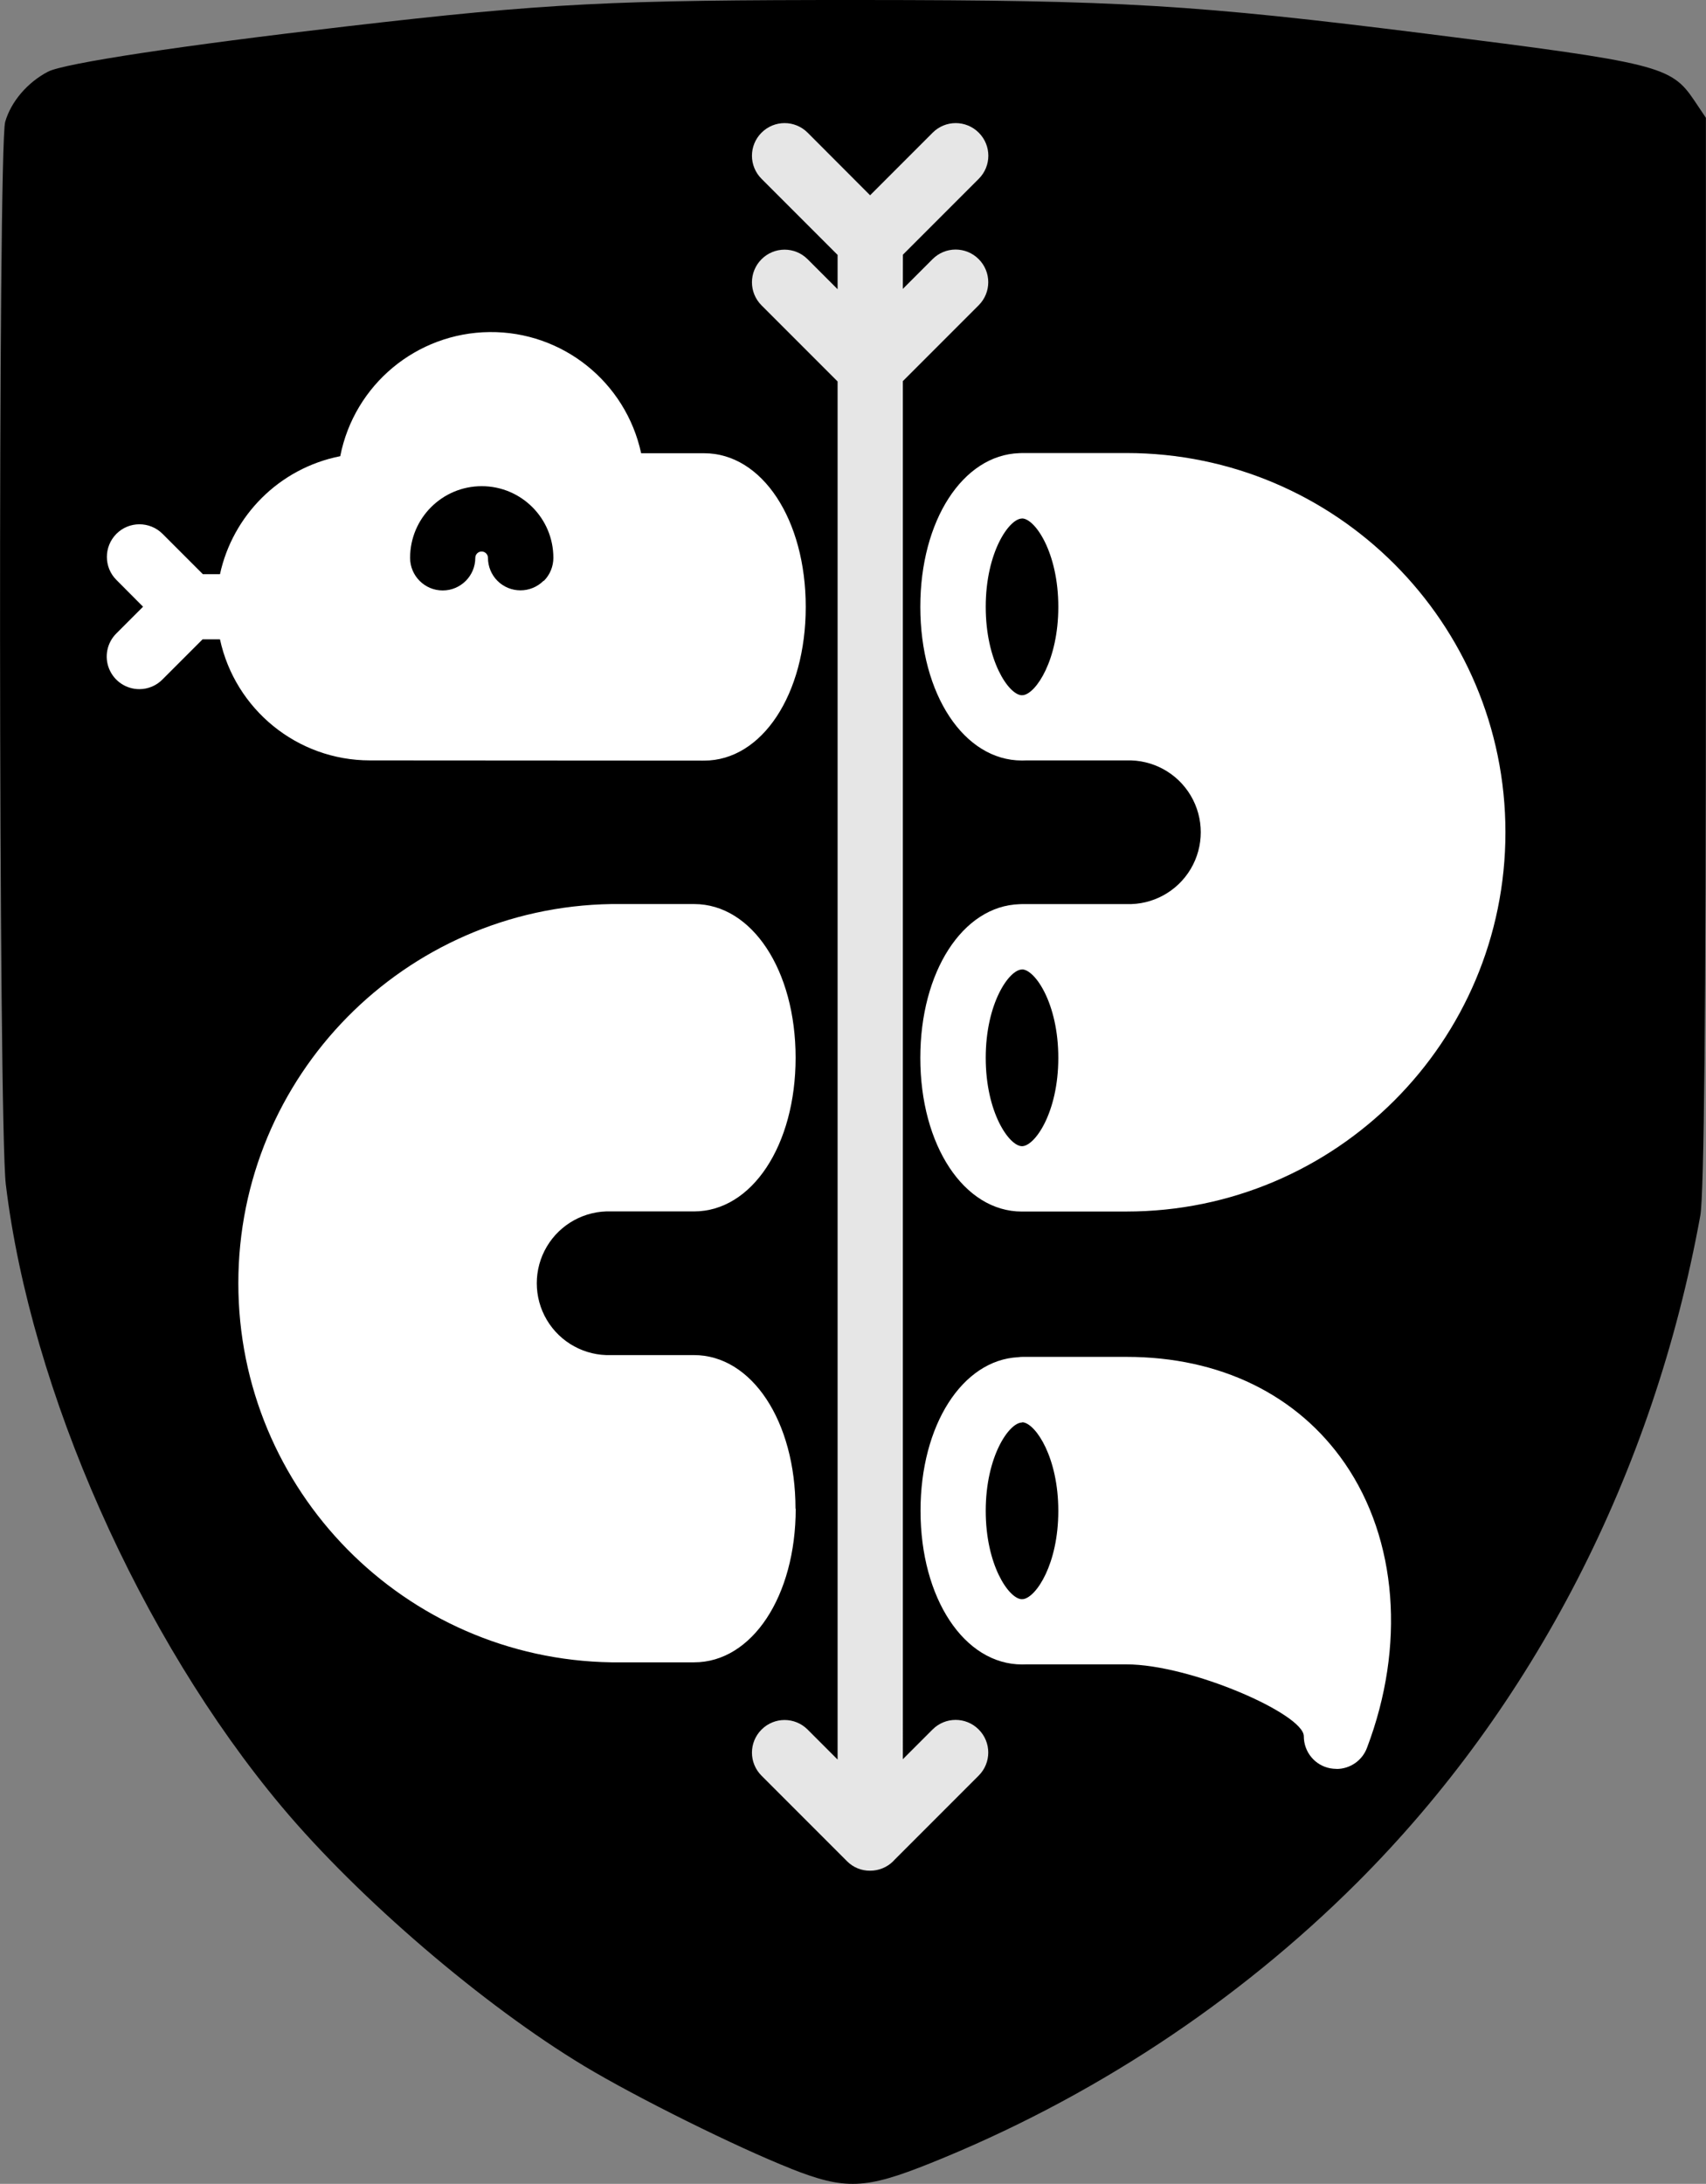 <?xml version="1.0" encoding="UTF-8" standalone="no"?>
<!-- Created with Inkscape (http://www.inkscape.org/) -->

<svg
   width="16.17mm"
   height="20.69mm"
   viewBox="0 0 16.17 20.69"
   version="1.1"
   id="svg503"
   inkscape:version="1.2.2 (732a01da63, 2022-12-09)"
   sodipodi:docname="favicon2.svg"
   xmlns:inkscape="http://www.inkscape.org/namespaces/inkscape"
   xmlns:sodipodi="http://sodipodi.sourceforge.net/DTD/sodipodi-0.dtd"
   xmlns="http://www.w3.org/2000/svg"
   xmlns:svg="http://www.w3.org/2000/svg">
  <rect x="0" y="0" width="16.17" height="20.69" fill="#808080" stroke="none"/>
  <sodipodi:namedview
     id="namedview505"
     pagecolor="#ffffff"
     bordercolor="#000000"
     borderopacity="0.25"
     inkscape:showpageshadow="2"
     inkscape:pageopacity="0.0"
     inkscape:pagecheckerboard="0"
     inkscape:deskcolor="#d1d1d1"
     inkscape:document-units="mm"
     showgrid="false"
     inkscape:zoom="5.8938833"
     inkscape:cx="6.3625285"
     inkscape:cy="47.591713"
     inkscape:window-width="1920"
     inkscape:window-height="1002"
     inkscape:window-x="-8"
     inkscape:window-y="-8"
     inkscape:window-maximized="1"
     inkscape:current-layer="layer1" />
  <defs
     id="defs500" />
  <g
     inkscape:label="Calque 1"
     inkscape:groupmode="layer"
     id="layer1"
     transform="translate(-134.848,-140.489)">
    <path
       style="mix-blend-mode:normal;fill:#000000;stroke-width:0.265"
       d="m 142.346,161.035 c -0.515,-0.203 -1.466,-0.675 -1.96,-0.972 -0.958,-0.577 -2.136,-1.586 -2.867,-2.457 -1.342,-1.6 -2.38,-3.94 -2.616,-5.897 -0.069,-0.574 -0.074,-9.825 -0.006,-10.065 0.055,-0.192 0.211,-0.374 0.406,-0.476 0.152,-0.079 1.265,-0.248 2.829,-0.429 1.898,-0.22 2.506,-0.251 4.875,-0.25 2.453,0.001 3.166,0.044 5.365,0.32 2.199,0.276 2.315,0.305 2.535,0.632 l 0.11,0.164 v 5.055 c 0,3.399 -0.017,5.15 -0.053,5.346 -0.443,2.439 -1.582,4.651 -3.252,6.318 -1.14,1.138 -2.529,2.051 -4.045,2.659 -0.618,0.248 -0.808,0.255 -1.323,0.052 z"
       id="path282" />
    <path
       style="mix-blend-mode:normal;fill:#000000;stroke-width:0.265"
       d="m 145.525,155.639 h -0.192 c 0.105,-0.234 0.165,-0.52 0.165,-0.836 0,-0.317 -0.06,-0.605 -0.166,-0.839 h 0.194 c 0.686,0 1.225,0.256 1.56,0.741 0.287,0.416 0.387,0.966 0.297,1.542 -0.552,-0.397 -1.469,-0.608 -1.857,-0.608 z"
       id="path888" />
    <path
       style="mix-blend-mode:normal;fill:#ffffff;stroke-width:0.265"
       d="m 147.514,157.248 c 0.129,8e-4 0.246,-0.079 0.291,-0.201 0.366,-0.964 0.287,-1.972 -0.21,-2.694 -0.449,-0.651 -1.184,-1.009 -2.069,-1.009 h -0.985 c -0.014,0 -0.028,8e-4 -0.041,0.003 -0.531,0.026 -0.927,0.644 -0.927,1.455 0,0.829 0.414,1.456 0.963,1.456 0.012,0 0.024,-2.6e-4 0.036,-7.9e-4 h 0.953 c 0.606,0 1.681,0.47 1.681,0.681 -2.7e-4,0.149 0.106,0.278 0.253,0.304 0.019,0.003 0.037,0.005 0.056,0.005 z"
       id="path884" />
    <path
       style="mix-blend-mode:normal;fill:#000000;stroke-width:0.265"
       d="m 141.402,153.945 c 0.008,5.3e-4 0.016,8e-4 0.024,8e-4 0.121,0 0.344,0.318 0.344,0.837 0,0.519 -0.223,0.837 -0.344,0.837 -0.008,0 -0.016,2.7e-4 -0.024,8e-4 h -0.76 c -1.642,0 -2.974,-1.331 -2.974,-2.974 0,-1.642 1.331,-2.974 2.974,-2.974 h 0.784 c 0.121,0 0.344,0.318 0.344,0.837 0,0.519 -0.223,0.837 -0.344,0.837 h -0.784 c -0.717,0 -1.298,0.581 -1.298,1.298 0,0.717 0.581,1.298 1.298,1.298 z"
       id="path882" />
    <path
       style="mix-blend-mode:normal;fill:#ffffff;stroke-width:0.265"
       d="m 142.388,154.783 c 0,-0.829 -0.414,-1.456 -0.963,-1.456 -0.002,0 -0.004,0 -0.006,9e-5 -0.002,-9e-5 -0.004,-9e-5 -0.006,-9e-5 h -0.772 c -0.249,0.009 -0.483,-0.119 -0.61,-0.333 -0.127,-0.214 -0.127,-0.481 0,-0.695 0.127,-0.214 0.361,-0.342 0.61,-0.333 h 0.785 c 0.549,0 0.963,-0.627 0.963,-1.456 0,-0.829 -0.413,-1.455 -0.961,-1.456 h -0.785 c -1.962,0.031 -3.536,1.63 -3.536,3.592 0,1.962 1.574,3.561 3.536,3.592 h 0.784 c 0.549,0 0.963,-0.627 0.963,-1.456 z"
       id="path878" />
    <path
       style="mix-blend-mode:normal;fill:#000000;stroke-width:0.265"
       d="m 145.333,147.075 c 0.105,-0.234 0.165,-0.52 0.165,-0.836 0,-0.317 -0.06,-0.604 -0.166,-0.838 h 0.193 c 1.642,0 2.974,1.331 2.974,2.974 0,1.642 -1.331,2.974 -2.974,2.974 h -0.192 c 0.105,-0.234 0.165,-0.521 0.165,-0.837 0,-0.317 -0.06,-0.604 -0.166,-0.838 h 0.193 c 0.717,2.7e-4 1.299,-0.581 1.299,-1.298 2.7e-4,-0.717 -0.581,-1.299 -1.298,-1.299 h -0.192 z"
       id="path876" />
    <path
       style="mix-blend-mode:normal;fill:#ffffff;stroke-width:0.265"
       d="m 145.524,151.967 c 1.984,0 3.593,-1.608 3.593,-3.593 0,-1.984 -1.608,-3.593 -3.593,-3.593 h -0.985 c -0.01,0 -0.019,5.3e-4 -0.029,10e-4 -0.537,0.018 -0.939,0.639 -0.939,1.456 0,0.829 0.414,1.456 0.963,1.456 0.012,0 0.024,-2.6e-4 0.036,-7.9e-4 h 0.954 c 0.249,-0.009 0.483,0.119 0.61,0.333 0.127,0.214 0.127,0.481 0,0.695 -0.127,0.214 -0.361,0.342 -0.61,0.333 h -0.985 c -0.01,0 -0.019,5.3e-4 -0.029,10e-4 -0.537,0.018 -0.939,0.639 -0.939,1.456 0,0.829 0.414,1.456 0.963,1.456 h 0.99 z"
       id="path870" />
    <path
       style="mix-blend-mode:normal;fill:#000000;stroke-width:0.265"
       d="m 144.191,154.803 c 0,-0.519 0.223,-0.837 0.344,-0.837 v -0.002 c 0.002,9e-5 0.004,9e-5 0.005,9e-5 h 0.006 c 0.123,0.019 0.333,0.336 0.333,0.839 0,0.503 -0.209,0.818 -0.333,0.836 -0.006,0 -0.012,1.8e-4 -0.018,5.3e-4 -0.122,-0.011 -0.337,-0.327 -0.337,-0.837 z"
       id="path886" />
    <path
       style="mix-blend-mode:normal;fill:#000000;stroke-width:0.265"
       d="m 144.546,147.075 c -0.006,0 -0.012,1.8e-4 -0.018,5.3e-4 -0.122,-0.011 -0.337,-0.327 -0.337,-0.837 0,-0.519 0.223,-0.837 0.344,-0.837 v -7.9e-4 c 0.121,0 0.344,0.319 0.344,0.838 0,0.503 -0.21,0.818 -0.332,0.836 z"
       id="path874" />
    <path
       style="mix-blend-mode:normal;fill:#000000;stroke-width:0.265"
       d="m 144.535,149.673 c 0.121,0 0.344,0.319 0.344,0.838 0,0.519 -0.223,0.837 -0.344,0.837 -0.121,0 -0.344,-0.318 -0.344,-0.837 0,-0.519 0.223,-0.837 0.344,-0.837 z"
       id="path880" />
    <path
       style="mix-blend-mode:normal;fill:#ffffff;stroke-width:0.265"
       d="m 141.51,147.695 c 0.002,0 0.004,0 0.006,-9e-5 0.002,9e-5 0.004,9e-5 0.006,9e-5 0.548,0 0.963,-0.627 0.963,-1.456 0,-0.829 -0.414,-1.456 -0.963,-1.456 h -0.597 c -0.146,-0.675 -0.746,-1.155 -1.437,-1.148 -0.691,0.007 -1.282,0.498 -1.415,1.176 -0.582,0.115 -1.02,0.566 -1.14,1.118 h -0.162 l -0.383,-0.383 c -0.121,-0.12 -0.317,-0.12 -0.437,0.001 -0.12,0.121 -0.12,0.317 10e-4,0.437 l 0.252,0.253 -0.253,0.253 c -0.089,0.088 -0.116,0.222 -0.068,0.337 0.048,0.116 0.161,0.191 0.286,0.191 0.082,-9e-5 0.161,-0.033 0.218,-0.091 l 0.381,-0.381 h 0.165 c 0.143,0.661 0.73,1.147 1.422,1.147 z"
       id="path866" />
    <path
       style="mix-blend-mode:normal;fill:#ffffff;stroke-width:0.265"
       d="m 140.649,145.401 h 0.873 c 0.121,0 0.344,0.318 0.344,0.837 0,0.519 -0.223,0.837 -0.344,0.837 -0.002,0 -0.004,0 -0.006,9e-5 -0.002,-9e-5 -0.004,-9e-5 -0.006,-9e-5 h -3.156 c -0.463,0 -0.838,-0.375 -0.838,-0.838 0,-0.463 0.375,-0.838 0.838,-0.838 0.082,0 0.161,-0.033 0.218,-0.09 0.058,-0.058 0.09,-0.137 0.09,-0.218 0,-0.463 0.375,-0.838 0.838,-0.838 0.463,0 0.838,0.375 0.838,0.838 -2.7e-4,0.082 0.032,0.161 0.09,0.219 0.058,0.058 0.137,0.091 0.219,0.09 z"
       id="path868" />
    <path
       style="mix-blend-mode:normal;fill:#e6e6e6;stroke-width:0.265"
       d="m 143.406,142.902 0.719,-0.719 c 0.121,-0.121 0.121,-0.316 0,-0.437 -0.121,-0.121 -0.316,-0.121 -0.437,0 l -0.593,0.593 -0.592,-0.593 c -0.121,-0.121 -0.316,-0.121 -0.437,0 -0.121,0.121 -0.121,0.316 0,0.437 l 0.721,0.721 v 0.325 l -0.284,-0.284 c -0.121,-0.121 -0.316,-0.121 -0.437,0 -0.121,0.121 -0.121,0.316 0,0.437 l 0.721,0.721 v 13.056 l -0.284,-0.284 c -0.121,-0.121 -0.316,-0.121 -0.437,0 -0.121,0.121 -0.121,0.316 0,0.437 l 0.811,0.811 c 0.058,0.058 0.136,0.09 0.218,0.089 h 2.6e-4 c 0.082,2.7e-4 0.161,-0.032 0.219,-0.09 0.005,-0.005 0.009,-0.009 0.013,-0.014 l 0.797,-0.797 c 0.121,-0.121 0.121,-0.316 0,-0.437 -0.121,-0.121 -0.316,-0.121 -0.437,0 l -0.282,0.282 V 144.1 l 0.719,-0.719 c 0.121,-0.121 0.121,-0.316 0,-0.437 -0.121,-0.121 -0.316,-0.121 -0.437,0 l -0.282,0.282 z"
       id="path864" />
    <path
       style="mix-blend-mode:normal;fill:#000000;stroke-width:0.265"
       d="m 140.003,145.992 c 0.058,-0.058 0.09,-0.137 0.09,-0.218 0,-0.375 -0.304,-0.679 -0.679,-0.679 -0.375,0 -0.679,0.304 -0.679,0.679 0,0.171 0.139,0.309 0.309,0.309 0.171,0 0.309,-0.139 0.309,-0.309 0,-0.033 0.027,-0.06 0.06,-0.06 0.033,0 0.06,0.027 0.06,0.06 0,0.082 0.033,0.161 0.09,0.218 0.058,0.058 0.137,0.09 0.218,0.09 0.082,0 0.161,-0.033 0.218,-0.09 z"
       id="path872" />
  </g>
</svg>

